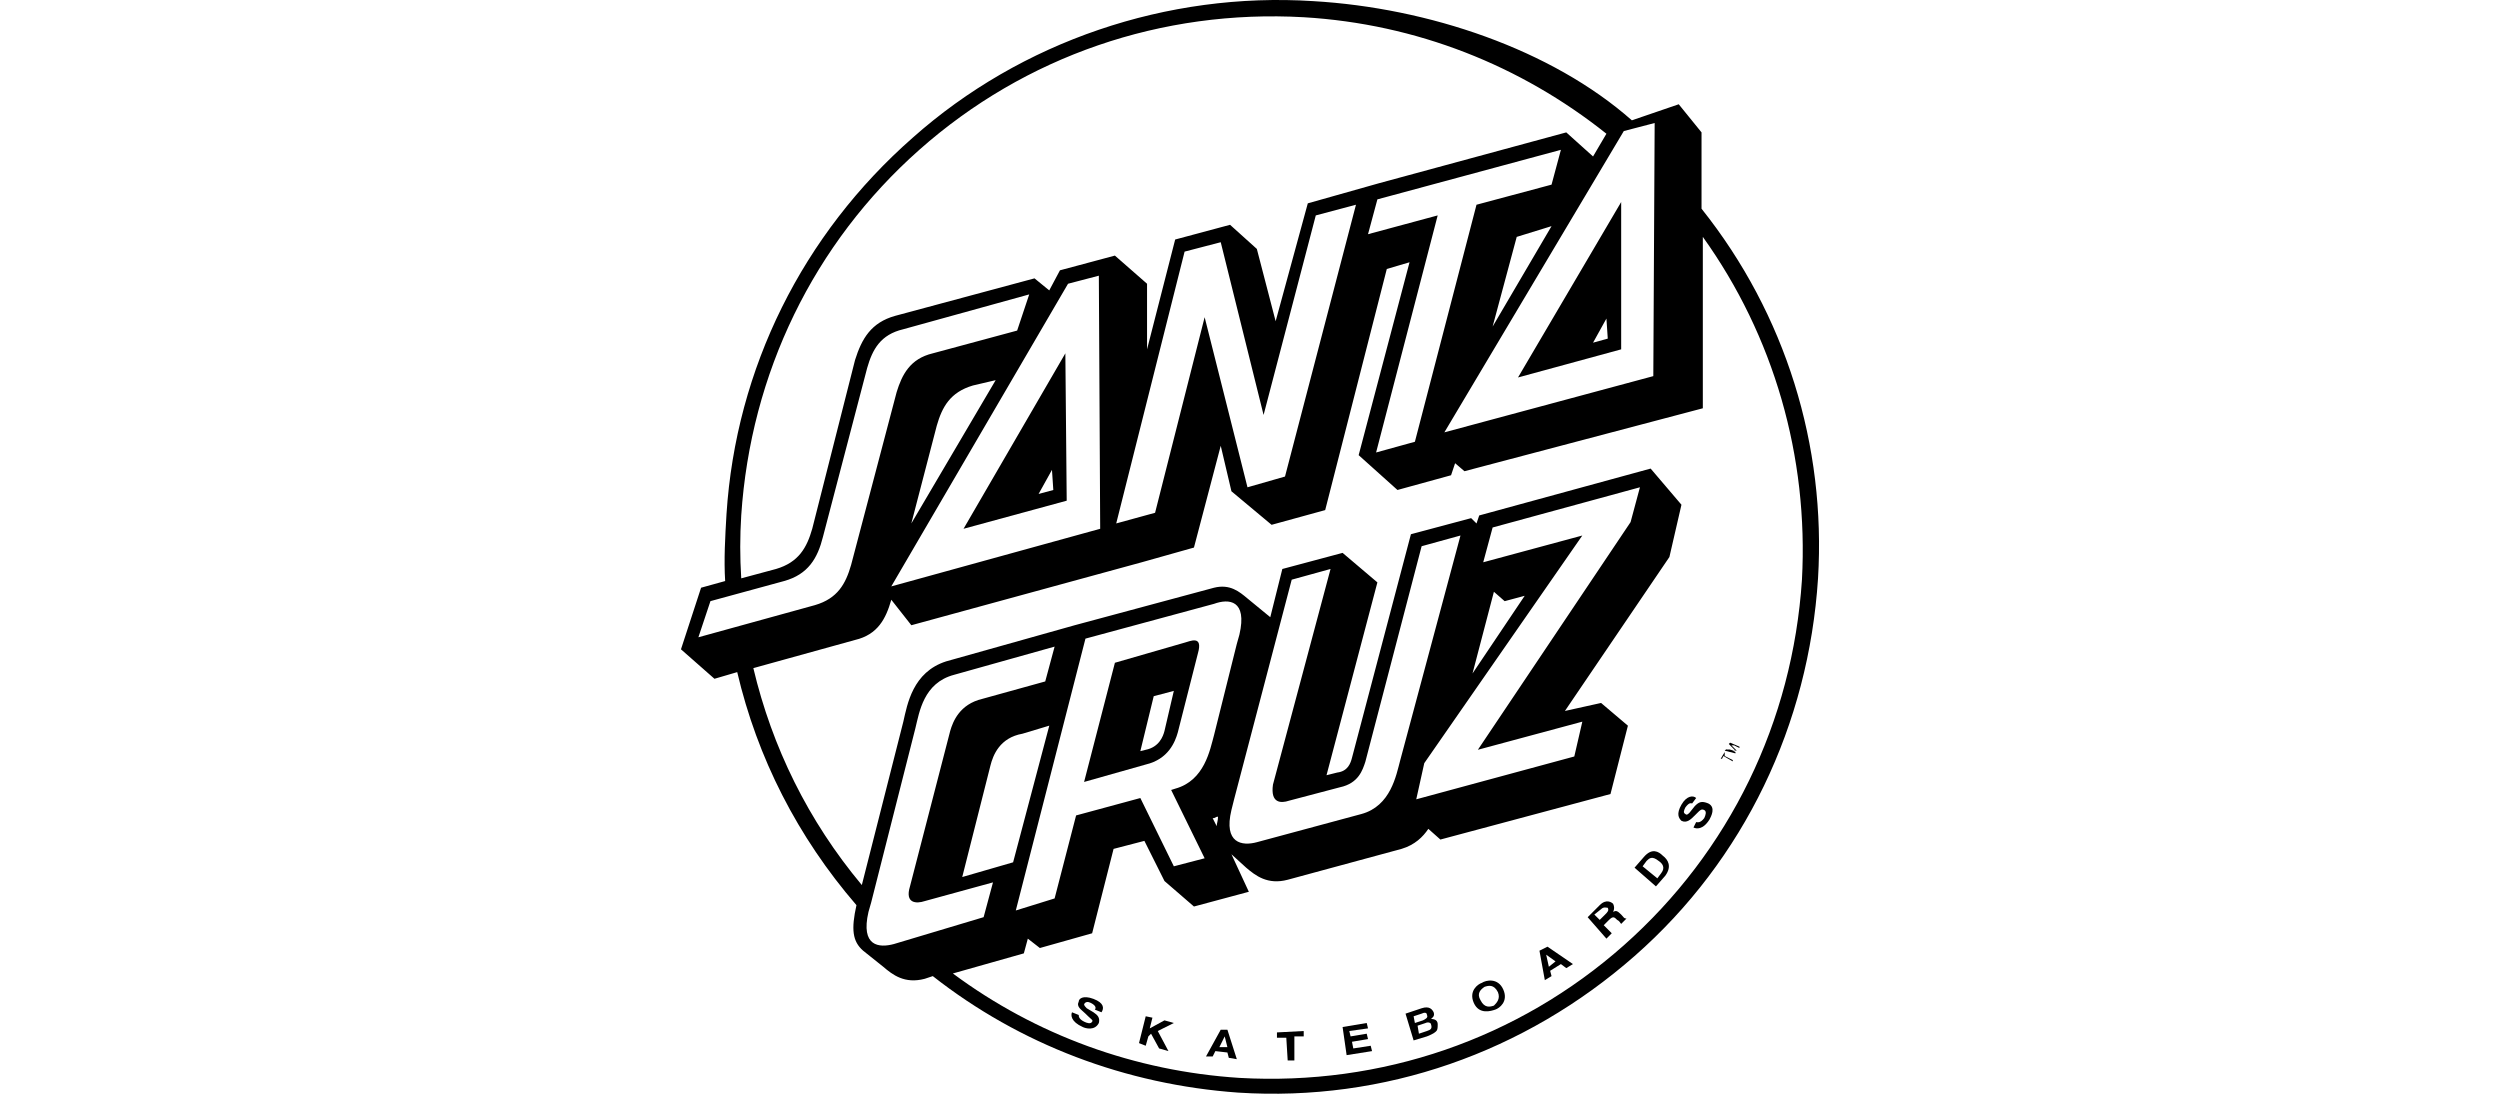 <?xml version="1.0" encoding="utf-8"?>
<!-- Generator: Adobe Illustrator 15.0.0, SVG Export Plug-In . SVG Version: 6.00 Build 0)  -->
<!DOCTYPE svg PUBLIC "-//W3C//DTD SVG 1.1//EN" "http://www.w3.org/Graphics/SVG/1.1/DTD/svg11.dtd">
<svg version="1.1" id="Layer_1" xmlns="http://www.w3.org/2000/svg" xmlns:xlink="http://www.w3.org/1999/xlink" x="0px" y="0px"
	 width="160px" height="70px" viewBox="0 0 160 70" enable-background="new 0 0 160 70" xml:space="preserve">
<g>
	<g>
		<path d="M110.381,48.13L110.381,48.13v0.255l0.516,0.261v0.083l-0.599-0.344l-0.086,0.172h-0.086L110.381,48.13z"/>
		<path d="M110.381,48.044l0.089-0.086l0.599,0.086l-0.427-0.43l0.083-0.083l0.599,0.255v0.089l-0.341-0.172c0,0,0,0-0.086,0h-0.086
			l0.43,0.427l-0.086-0.086l-0.602-0.086l0,0h0.089h0.083l0.344,0.172v0.086L110.381,48.044z"/>
	</g>
	<g>
		<path d="M103.755,22.358v-9.428l-6.603,11.228L103.755,22.358z M102.897,21.671l-0.942,0.261l0.856-1.545L102.897,21.671z"/>
		<path d="M68.269,32.044l-0.086-9.431l-6.517,11.229L68.269,32.044z M67.412,31.359l-0.943,0.255l0.857-1.542L67.412,31.359z"/>
		<path d="M108.898,13.357V8.473l-1.459-1.8l-3,1.028l0,0c-5.141-4.541-13.026-7.2-20.399-7.629
			c-9.342-0.601-18.686,2.571-25.629,8.744c-7.029,6.172-11.313,14.74-11.915,24.084c-0.086,1.459-0.172,2.917-0.086,4.287
			l-1.541,0.427l-1.287,3.942l2.144,1.886l1.456-0.427c1.286,5.484,3.859,10.542,7.631,14.915c-0.344,1.544-0.258,2.315,0.427,2.914
			l1.287,1.028c0.599,0.513,1.369,1.112,2.656,0.771l0.516-0.172c5.57,4.373,12.341,6.943,19.542,7.456
			c9.345,0.602,18.342-2.567,25.371-8.739s11.141-14.829,11.742-24.173C116.867,28.53,114.297,20.129,108.898,13.357z
			 M103.924,8.387l1.974-0.514l-0.086,16.199l-13.373,3.599L103.924,8.387z M94.496,13.103l-3.943,15.17l-2.483,0.686l3.942-15.173
			l-4.459,1.203l0.6-2.229l11.745-3.172l-0.599,2.229L94.496,13.103z M99.299,14.473l-3.771,6.427l1.542-5.739L99.299,14.473z
			 M47.439,32.986c0.602-9.086,4.628-17.399,11.398-23.399c6.771-6,15.517-9,24.601-8.484c7.201,0.427,13.886,3.083,19.373,7.456
			l-0.856,1.455l-1.714-1.541l-12,3.258l0,0l-4.542,1.283l-2.058,7.545l-1.203-4.628l-1.714-1.544l-3.513,0.942l-1.8,7.029V18.16
			l-2.058-1.802l-3.516,0.942l-0.685,1.286l-0.943-0.771l-8.914,2.398c-1.542,0.43-2.141,1.456-2.573,2.831l-2.739,10.797
			c-0.345,1.201-0.86,2.144-2.315,2.573l-2.229,0.6C47.354,35.646,47.354,34.359,47.439,32.986z M86.782,13.103L82.24,30.499
			l-2.401,0.688l-2.742-10.886l-3.172,12.517l-2.487,0.682l4.376-17.396l2.313-0.602l2.742,11.056l3.341-12.771L86.782,13.103z
			 M68.354,18.16l1.972-0.516l0.086,16.198l-13.37,3.688L68.354,18.16z M58.325,33.499l1.628-6.255
			c0.344-1.201,0.859-2.144,2.315-2.573l1.455-0.341L58.325,33.499z M44.697,40.786l0.771-2.313l4.714-1.286
			c1.541-0.427,2.144-1.459,2.487-2.828l2.828-10.803c0.341-1.198,0.856-2.142,2.315-2.485l8.058-2.229l-0.773,2.315l-5.398,1.456
			c-1.459,0.344-1.975,1.376-2.315,2.487l-2.914,11.058c-0.345,1.201-0.857,2.144-2.313,2.57L44.697,40.786z M57.211,60.418
			c-0.943,0.255-2.144,0.169-1.628-2.058l0.172-0.602l2.828-11.145c0.255-1.025,0.517-2.911,2.484-3.427l6.428-1.803l-0.6,2.229
			l-4.025,1.115c-1.459,0.344-1.886,1.458-2.058,2.057l-2.573,9.943c-0.344,1.115,0.427,1.115,0.943,0.943l4.369-1.198l-0.599,2.227
			L57.211,60.418z M82.495,51.245l3.259-0.859c1.2-0.255,1.455-1.115,1.627-1.628l3.603-13.8l2.487-0.685l-3.86,14.398
			c-0.255,0.942-0.599,2.917-2.484,3.427l-6.688,1.803c-0.943,0.255-2.141,0.086-1.628-2.058l0.172-0.688l3.686-14.055l2.486-0.686
			L81.47,50.214C81.298,51.417,81.982,51.417,82.495,51.245z M101.268,34.273l-6.342,1.713l0.602-2.227l9.428-2.573l-0.599,2.229
			l-9.774,14.571l6.686-1.8l-0.514,2.229L90.64,51.156l0.513-2.313L101.268,34.273z M94.241,43.102l1.369-5.229l0.688,0.602
			l1.283-0.344L94.241,43.102z M79.323,40.614l-0.169,0.602l-1.455,5.828c-0.262,0.943-0.603,2.915-2.487,3.431l-0.258,0.083
			l2.143,4.372l-1.971,0.514l-2.144-4.37l-4.112,1.114L67.495,57.5l-2.484,0.771l4.458-17.399l8.23-2.227
			C78.642,38.302,79.839,38.385,79.323,40.614z M77.954,52.271c0,0.262-0.086,0.431-0.086,0.603L77.61,52.36h0.089
			C77.868,52.271,77.868,52.271,77.954,52.271z M64.839,55.188l-3.256,0.942l1.8-7.115c0.169-0.688,0.602-1.802,2.058-2.058
			l1.714-0.516L64.839,55.188z M115.325,37.102c-0.599,9.086-4.628,17.398-11.401,23.399c-6.771,6-15.511,9-24.601,8.484
			c-6.682-0.427-13.026-2.739-18.339-6.683l4.542-1.286l0.255-0.943l0.771,0.6l3.345-0.943l1.372-5.401l1.972-0.513l1.286,2.57
			l1.886,1.631l3.513-0.943l-1.114-2.401l0.945,0.86c0.6,0.51,1.37,1.111,2.656,0.771l7.284-1.975
			c0.856-0.255,1.373-0.771,1.717-1.283l0.771,0.685l10.886-2.914l1.115-4.373l-1.717-1.455l-2.315,0.513l6.688-9.854l0.771-3.344
			l-1.972-2.315l-10.972,3l-0.172,0.513l-0.344-0.341l-3.854,1.029L86.527,48.5c-0.089,0.344-0.261,0.859-0.942,0.942l-0.688,0.172
			l3.256-12.341l-2.227-1.889l-3.857,1.031L81.298,39.5l-1.459-1.198c-0.516-0.43-1.114-0.942-2.14-0.688l-8.918,2.401l-8.229,2.313
			c-2.141,0.688-2.484,2.745-2.739,3.859l-2.656,10.456c-3.434-4.111-5.745-8.828-6.943-13.883l6.511-1.803
			c1.458-0.344,1.975-1.369,2.318-2.573l0,0l1.283,1.631l14.743-4.029l0,0l3.344-0.942l1.714-6.514l0.685,2.912l2.57,2.146
			l3.43-0.942l3.943-15.431l1.455-0.43L86.954,29.13l2.484,2.229l3.43-0.943l0.259-0.771l0.599,0.513l15.255-4.028V15.16
			C113.525,21.502,115.752,29.216,115.325,37.102z"/>
		<path d="M75.813,41.13l-4.459,1.287l-1.972,7.628l3.943-1.115c1.455-0.341,1.886-1.455,2.055-2.058l1.286-5.058
			C77.011,40.614,76.154,41.044,75.813,41.13z M74.526,46.786c-0.089,0.345-0.344,1.029-1.2,1.201l-0.344,0.086l0.856-3.516
			l1.287-0.342L74.526,46.786z"/>
		<path d="M69.982,63.928c-0.686-0.255-0.943,0-0.943,0.172c-0.169,0.344,0.172,0.516,0.43,0.773l0.173,0.169
			c0.172,0.172,0.341,0.261,0.255,0.344c-0.083,0.173-0.345,0.086-0.514,0c-0.344-0.172-0.344-0.344-0.344-0.427l-0.43-0.172
			c-0.083,0.172-0.083,0.599,0.688,0.943c0.172,0.086,0.771,0.255,1.029-0.259c0.086-0.341-0.086-0.513-0.344-0.685l-0.431-0.258
			c-0.083-0.086-0.169-0.169-0.169-0.258c0.086-0.172,0.259-0.172,0.431-0.083c0.341,0.172,0.341,0.341,0.255,0.427l0.427,0.172
			C70.667,64.529,70.667,64.188,69.982,63.928z"/>
		<polygon points="74.526,65.303 73.584,65.816 73.756,65.131 73.326,65.042 72.896,66.759 73.326,66.928 73.495,66.329 
			73.667,66.157 74.183,67.1 74.781,67.271 74.097,65.985 75.126,65.472 		"/>
		<path d="M78.126,65.902l-0.943,1.713h0.428l0.172-0.344l0.771,0.089l0.089,0.341l0.513,0.086l-0.602-1.885H78.126z M78.04,67.017
			l0.341-0.688l0,0l0.172,0.688H78.04z"/>
		<polygon points="83.438,65.985 81.725,66.074 81.725,66.415 82.323,66.415 82.412,67.87 82.84,67.87 82.84,66.329 83.438,66.329 
					"/>
		<polygon points="86.61,67.1 86.527,66.673 87.553,66.501 87.47,66.157 86.438,66.329 86.355,65.985 87.553,65.816 87.47,65.472 
			85.926,65.73 86.184,67.529 87.811,67.271 87.725,66.928 		"/>
		<path d="M91.585,65.214c0.083-0.083,0.255-0.172,0.169-0.427c-0.086-0.172-0.258-0.427-0.771-0.258l-1.029,0.344l0.517,1.714
			l0.854-0.258c0.43-0.172,0.516-0.255,0.602-0.344c0.086-0.083,0.086-0.255,0.086-0.427C92.012,65.386,91.926,65.214,91.585,65.214
			z M90.471,65.042l0.513-0.169c0.169-0.086,0.341-0.086,0.341,0.086c0.089,0.172-0.083,0.255-0.255,0.344l-0.517,0.169
			L90.471,65.042z M91.324,65.985l-0.513,0.172l-0.086-0.513l0.516-0.173c0.172-0.086,0.344,0,0.344,0.087
			C91.668,65.816,91.585,65.902,91.324,65.985z"/>
		<path d="M94.84,62.902c-0.258,0.083-0.856,0.516-0.516,1.286c0.344,0.771,1.114,0.513,1.372,0.427
			c0.259-0.086,0.857-0.516,0.514-1.286C95.869,62.558,95.095,62.729,94.84,62.902z M95.61,64.36
			c-0.255,0.083-0.599,0.169-0.856-0.344c-0.258-0.43,0-0.688,0.258-0.859c0.255-0.083,0.599-0.172,0.857,0.344
			C96.038,63.928,95.783,64.188,95.61,64.36z"/>
		<path d="M98.525,60.845l0.344,1.885l0.43-0.258l-0.089-0.341l0.688-0.43l0.344,0.258l0.427-0.258l-1.63-1.114L98.525,60.845z
			 M99.554,61.529l-0.427,0.344L98.955,61.1L99.554,61.529z"/>
		<path d="M103.755,58.532c-0.259-0.261-0.345-0.261-0.514-0.172c0.083-0.172,0.083-0.344,0-0.516
			c-0.089-0.086-0.43-0.345-0.859,0.086l-0.771,0.771l1.2,1.372l0.341-0.344l-0.513-0.516l0.341-0.341
			c0.261-0.258,0.344-0.172,0.516,0c0.172,0.086,0.172,0.169,0.259,0.258l0.341-0.344l0,0
			C103.924,58.787,103.924,58.701,103.755,58.532z M102.726,58.532l-0.344,0.341l-0.344-0.341l0.43-0.344
			c0.172-0.172,0.344-0.089,0.43-0.089C102.98,58.271,102.897,58.36,102.726,58.532z"/>
		<path d="M105.21,54.844l-0.599,0.688l1.369,1.197l0.603-0.688c0.43-0.599,0.172-1.025-0.172-1.284
			C106.152,54.5,105.726,54.245,105.21,54.844z M106.324,55.873l-0.255,0.341l-0.942-0.771l0.255-0.344
			c0.172-0.17,0.344-0.342,0.771,0C106.411,55.271,106.583,55.532,106.324,55.873z"/>
		<path d="M108.468,51.589l-0.341,0.427c-0.089,0.083-0.172,0.172-0.261,0.083c-0.169-0.083-0.083-0.255,0-0.427
			c0.261-0.344,0.344-0.255,0.433-0.255l0.255-0.344c-0.172-0.172-0.599-0.172-0.942,0.427s-0.172,0.86,0,1.032
			c0.344,0.169,0.599-0.089,0.856-0.345l0.172-0.172c0.169-0.172,0.259-0.258,0.431-0.172s0.083,0.344,0,0.517
			c-0.262,0.341-0.431,0.255-0.517,0.255l-0.172,0.344c0.172,0.086,0.599,0.172,1.029-0.516c0.086-0.173,0.43-0.771-0.086-1.026
			C108.898,51.245,108.726,51.328,108.468,51.589z"/>
	</g>
</g>
</svg>
